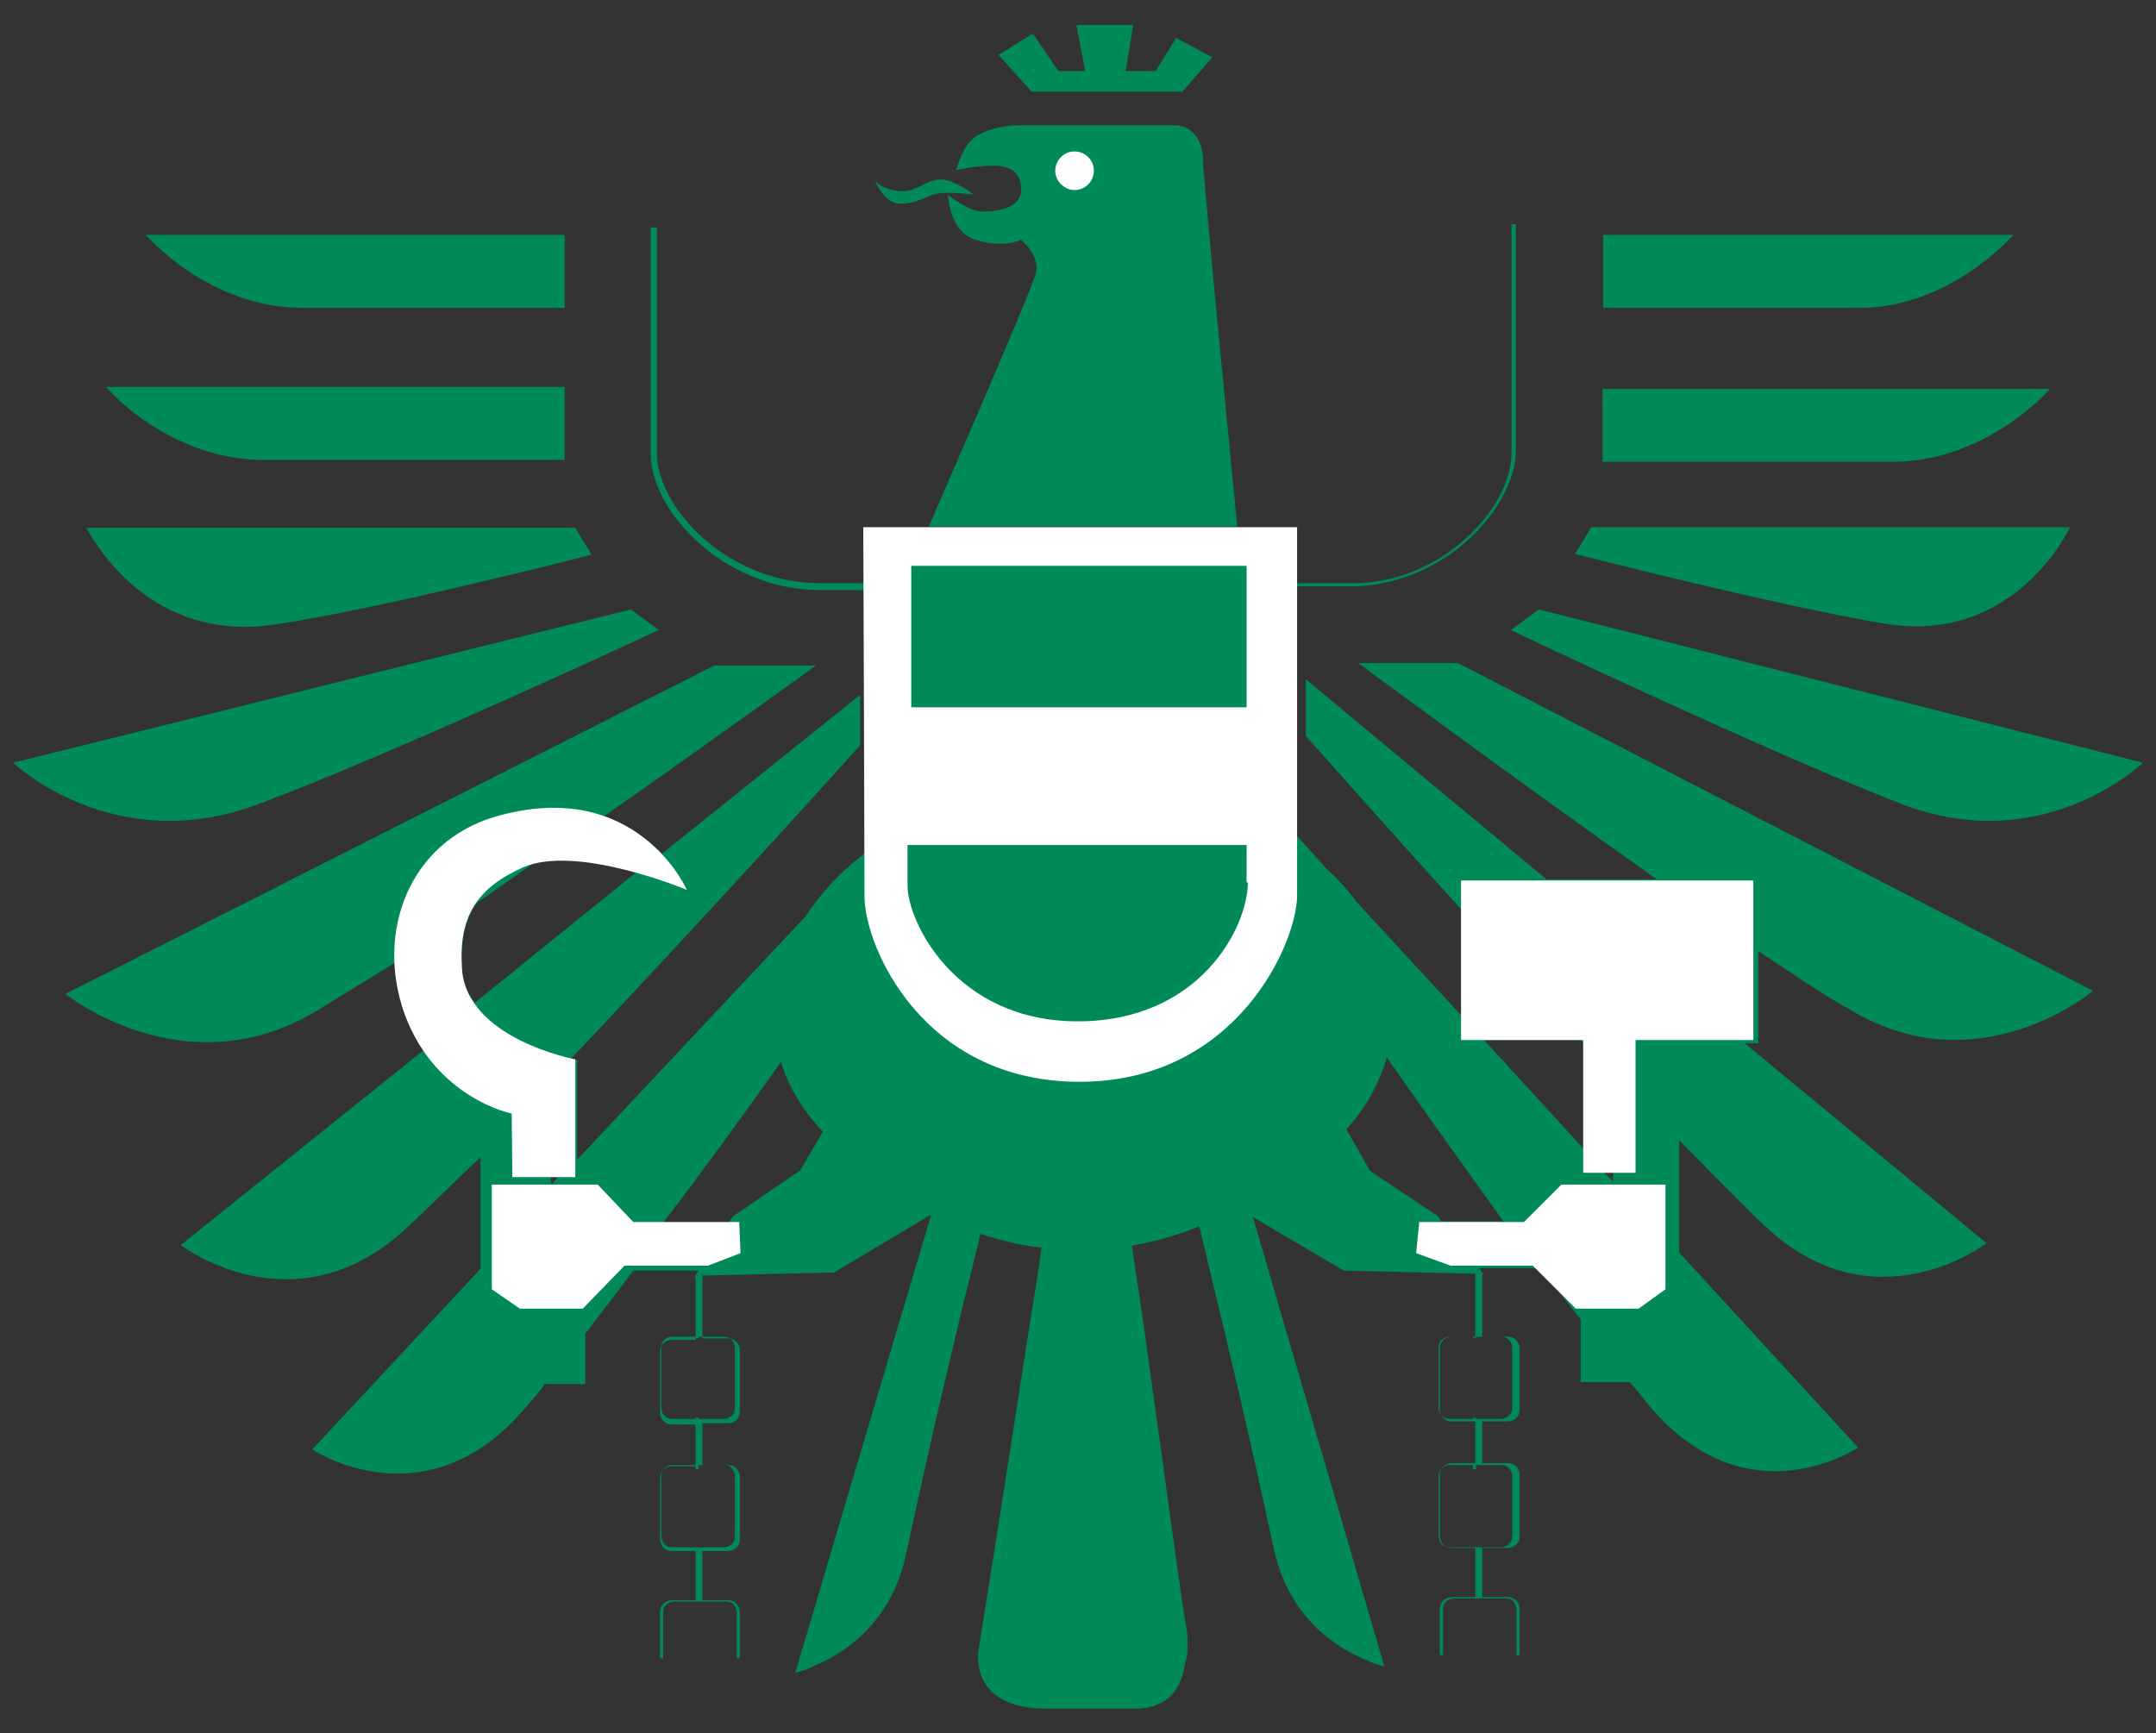 <?xml version="1.0" encoding="utf-8"?>
<!-- Generator: Adobe Illustrator 22.0.1, SVG Export Plug-In . SVG Version: 6.00 Build 0)  -->
<svg version="1.1" id="Ebene_1" xmlns="http://www.w3.org/2000/svg" xmlns:xlink="http://www.w3.org/1999/xlink" x="0px" y="0px"
	 viewBox="0 0 345.9 278.1" style="enable-background:new 0 0 345.9 278.1;" xml:space="preserve">
<rect x="0" y="0" width="345.9" height="278.1" fill="#333333" stroke="none"/>
<style type="text/css">
	.st0{fill:#6E6E6E;}
	.st1{fill:#008A57;}
	.st2{fill:#FFFFFF;}
</style>
<g>
	<g>
		<path class="st1" d="M323,37.7h-65.8v11.7h41.2C312.9,49.4,323,37.7,323,37.7z"/>
		<path class="st1" d="M328.9,62.4h-71.8v11.7h47.1C319.1,73.8,328.9,62.4,328.9,62.4z"/>
		<path class="st1" d="M332.1,84.6h-76.8l-2.6,4.3c0,0,32.8,8.4,49.8,11.2C323.4,103.5,332.1,84.6,332.1,84.6z"/>
		<path class="st1" d="M305.3,129.1c22.7,8.6,38.5-6.7,38.5-6.7l-96.9-24.6l-4.5,3.3C242.3,101.1,284.7,121.2,305.3,129.1z"/>
		<path class="st1" d="M48.5,49.4h42.1V37.7H23.4C23.4,37.7,33.4,49.4,48.5,49.4z"/>
		<path class="st1" d="M42.3,73.8h48.3V62.1H17.1C17.1,62.4,27.2,73.8,42.3,73.8z"/>
		<path class="st1" d="M44.2,100.2c17.5-2.6,50.7-11.2,50.7-11.2l-2.6-4.3H13.8C14,84.6,22.7,103.5,44.2,100.2z"/>
		<path class="st1" d="M41.3,129.1c21.3-7.9,64.4-28,64.4-28l-4.5-3.3L2.1,122.4C2.1,122.4,18.1,137.7,41.3,129.1z"/>
		<path class="st1" d="M281.3,152.1c5.7,3.8,11,7.4,15.3,9.8c20.8,12.7,39.2-2.9,39.2-2.9l-101.9-52.6h-16c0,0,24.6,18.2,47.9,34.7
			h-17.7L209.5,109v9.1c0,0,10.8,12.2,24.9,27.8v17l-16.8-18.2c-1.4-1.9-2.9-3.6-4.8-5.3l-8.6-9.6l-0.5-35.7h12.9
			c15.3,0,26.6-12.9,26.6-21.8V36h-0.7v36.8c0,8.4-10.8,20.8-25.6,20.8H204v-6.2l-62.2-0.7v6.9h-10.1c-15.3,0-26.3-12.4-26.3-20.8
			V36.5h-1v36.4c0,8.9,11.5,21.8,27.3,21.8h10.1l-0.2,39l-3.3,3.6c-3.8,2.9-6.7,6.2-9.1,9.8l-36.6,39v-16c0,0-0.2,0-1-0.2
			c22.7-23.9,46.4-50.3,46.4-50.3v-8.1L106.2,137c-2.2-2.2-5.3-4.5-9.3-6c18.4-12.9,34-24.2,34-24.2h-16.3L10.5,159.5
			c0,0,18.9,15.3,40,2.9c3.6-2.2,8.1-5,13.2-8.1c0,2.9,0.7,6,1.7,8.9c0.7,1.9,1.7,3.6,2.6,5.3l-39,31.3c0,0,18.4,14.1,36.4-2.9
			c3.6-3.3,7.4-7.2,11.7-11.2v17.9l-27,29c0,0,18.2,12.2,34.2-6.7c1-1.2,2.2-2.4,3.1-3.8h6.5v-8.1c2.4-3.1,5-6.5,7.7-10.1h10.5
			l-0.7,1h0.2v10.1h-3.8c-0.7,0-1.9,0.5-1.9,1.9v9.8c0,0.7,0.5,1.9,1.9,1.9h3.8v6.7h-3.8c-0.7,0-1.9,0.5-1.9,1.9v9.8
			c0,0.7,0.5,1.9,1.9,1.9h3.8v7.9h-3.8c-0.7,0-1.9,0.5-1.9,1.9v7.4h0.5v-7.4c0-1.4,1.4-1.7,1.7-1.7h3.8l0,0h0.5l0,0h4.1
			c1.4,0,1.7,1.4,1.7,1.7v7.4h0.5v-7.4c0-0.7-0.5-1.9-1.9-1.9h-4.1v-7.9h4.1c0.7,0,1.9-0.5,1.9-1.9V237c0-0.7-0.5-1.9-1.9-1.9h-4.1
			v-6.7h4.1c0.7,0,1.9-0.5,1.9-1.9v-9.8c0-0.7-0.5-1.9-1.9-1.9h-4.1v-10.1l21.1-0.5l15.6-9.3l-21.8,73.5l0,0l0,0
			c0,0,1.4-0.2,3.3-1.2c4.5-1.9,12-6.7,14.4-17.5c4.3-20.1,8.6-38,12-51.7c3.1,1,6.5,1.9,9.8,2.2c-0.7,5.3-1.7,11-2.6,16.8
			c-3.3,21.5-6.9,44-7.4,47.1c-1,6,2.6,10.1,10.8,10.1H182c4.8,0,7.2-2.6,7.9-6.2c0.2-0.7,0.2-1.2,0.5-1.9c0.2-1.9,0.2-4.1-0.2-5.7
			c-0.5-2.4-3.3-23.4-6.2-44c-0.7-5.7-1.7-11.2-2.4-16.5c3.8-0.7,7.4-1.7,10.8-3.1c3.3,13.6,7.7,31.8,12,51.9
			c2.4,10.8,9.8,15.6,14.4,17.5c1.9,1,3.3,1.2,3.3,1.2l0,0l0,0l-10.1-34.5l-11-37.6l14.6,8.6l21.1,0.5v10.1h-3.8
			c-0.7,0-1.9,0.5-1.9,1.9v9.8c0,0.7,0.5,1.9,1.9,1.9h3.8v6.7h-3.8c-0.7,0-1.9,0.5-1.9,1.9v9.8c0,0.7,0.5,1.9,1.9,1.9h3.8v7.9h-3.8
			c-0.7,0-1.9,0.5-1.9,1.9v7.4h0.5v-7.4c0-1.4,1.4-1.7,1.7-1.7h3.8l0,0h0.5l0,0h4.1c1.4,0,1.7,1.4,1.7,1.7v7.4h0.5v-7.4
			c0-0.7-0.5-1.9-1.9-1.9h-4.1v-7.9h4.1c0.7,0,1.9-0.5,1.9-1.9v-9.8c0-0.7-0.5-1.9-1.9-1.9h-4.1v-6.7h4.1c0.7,0,1.9-0.5,1.9-1.9
			v-9.8c0-0.7-0.5-1.9-1.9-1.9h-4.1v-10h0.2l-0.7-1h9.6l1.7,1.7c1.7,2.2,3.3,4.5,5,6.5v10.1h7.9c1.2,1.4,2.2,2.6,3.1,3.8
			c15.8,18.7,33.5,6.7,33.5,6.7l-28.7-31.3V183c5,5,9.6,9.8,13.6,13.6c17.7,16.8,35.7,2.9,35.7,2.9l-38.8-32.1h2.2v-15.3H281.3z
			 M116.2,235.1c1.4,0,1.7,1.4,1.7,1.7v9.8c0,1.4-1.4,1.7-1.7,1.7h-4.1l0,0h-0.5l0,0h-3.8c-1.4,0-1.7-1.4-1.7-1.7v-9.8
			c0-1.4,1.4-1.7,1.7-1.7h3.8v0.7h0.5v-0.7H116.2z M116.2,214.5c1.4,0,1.7,1.4,1.7,1.7v9.8c0,1.4-1.4,1.7-1.7,1.7h-4.1v-0.2h-0.5
			v0.2h-3.8c-1.4,0-1.7-1.4-1.7-1.7v-9.8c0-1.4,1.4-1.7,1.7-1.7h3.8v0.2h0.5v-0.2H116.2z M240.9,235.1c1.4,0,1.7,1.4,1.7,1.7v9.8
			c0,1.4-1.4,1.7-1.7,1.7h-4.1l0,0h-0.5l0,0h-3.8c-1.4,0-1.7-1.4-1.7-1.7v-9.8c0-1.4,1.4-1.7,1.7-1.7h3.8v0.7h0.5v-0.7H240.9z
			 M240.9,214.5c1.4,0,1.7,1.4,1.7,1.7v9.8c0,1.4-1.4,1.7-1.7,1.7h-4.1v-0.2h-0.5v0.2h-3.8c-1.4,0-1.7-1.4-1.7-1.7v-9.8
			c0-1.4,1.4-1.7,1.7-1.7h3.8v0.2h0.5v-0.2H240.9z M257.4,188.2h1.4v1.4L257.4,188.2z M253.6,166.9c0.2,0.2,0.2,0.2,0.5,0.5v17
			l-16-17.5H253.6z M88.5,190.1L88.5,190.1l-0.2-1.2h1.2L88.5,190.1z M74.1,155.2c-0.2-4.3,0.5-7.7,2.4-10.3
			c3.1-2.2,6.2-4.3,9.3-6.5c4.8-1.2,11.5,0,16.5,1.4l-26.1,21.1C74.8,159.3,74.1,157.6,74.1,155.2z M117.6,195.2l-0.7,1h-10.5
			c6.2-8.1,12.7-17,18.9-25.8c1.2,4.1,3.6,7.9,6.7,11.2l-3.6,6.2L117.6,195.2z M231.3,196.1l-0.7-1l-10.8-7.2l-3.8-6.7
			c3.1-3.3,5.3-7.4,6.5-11.5c6.2,8.9,12.7,17.9,18.7,26.3H231.3z"/>
		<polygon class="st1" points="189.7,14.7 194.5,9.2 188.7,6.1 185.4,11.4 180.6,11.4 181.8,4 172.7,4 174.1,11.4 169.8,11.4 
			165.7,5.4 160.2,8.8 165.5,14.7 		"/>
		<path class="st1" d="M163.8,30.8c-0.2,2.9-4.8,3.3-6.7,3.1c-1.9-0.2-5-2.6-5-2.6s0.2,6,4.5,7.2c4.3,1.4,7.2,0,7.2,0
			s3.1,2.4,2.4,5.3c-0.7,2.9-17.2,40.7-17.2,40.7h49.5c0,0-5.5-56-5.5-58.9c0-2.9-1.7-5.5-4.5-5.5h-24.6c-2.9,0-5,0.5-7.2,1.7
			c-2.2,1.2-3.3,5.5-3.3,5.5s2.9-0.7,5.7-0.7C161.7,26.5,164.1,27.4,163.8,30.8z"/>
		<path class="st1" d="M144.5,32.7c2.6,0,4.3-1.4,6.2-1.7c1.9-0.2,5.5,0.2,5.5,0.2s-3.1-2.4-5.3-2.4c-2.2,0-3.8,1.9-6.2,1.9
			c-3.3-0.2-4.3-1.7-4.3-1.7S141.8,32.7,144.5,32.7z"/>
	</g>
	<g>
		<path class="st2" d="M172.4,30.5c1.7,0,3.1-1.4,3.1-3.1s-1.4-3.1-3.1-3.1c-1.7,0-3.1,1.4-3.1,3.1
			C169.3,29.1,170.8,30.5,172.4,30.5"/>
		<g>
			<path class="st2" d="M82.2,188.9h10.1V170c0,0-17.7-3.3-18.2-14.8c-0.5-8.1,2.4-12.7,9.8-16c8.6-3.8,26.3,3.6,26.3,3.6
				s-8.1-18.4-30.9-11.7c-13.6,4.1-19.1,18.4-14.4,31.6c5,13.6,17.2,16,17.2,16L82.2,188.9L82.2,188.9z"/>
			<polygon class="st2" points="101.6,196.1 95.9,190.1 78.9,190.1 78.9,206.9 83.4,210 93.5,210 100.2,203.1 113.6,203.1 
				118.8,201.1 118.6,196.1 			"/>
			<polygon class="st2" points="244.5,196.1 227.7,196.1 227.2,201.1 232.7,203.1 245.9,203.1 252.8,210 262.9,210 267.2,206.9 
				267.2,190.1 250.5,190.1 			"/>
			<polygon class="st2" points="234.4,141.3 234.4,166.9 254,166.9 254,188.2 262.4,188.2 262.4,166.9 281.3,166.9 281.3,141.3 			
				"/>
			<g>
				<path class="st2" d="M138.5,84.6c0,0,0.2,51.4,0.2,59.3s9.3,29.7,34.5,29.7s34.9-22.3,34.9-29.9V84.6H138.5z M146.1,90.8H200
					v22.7h-53.8V90.8z M200.2,141.6c0,7.2-7.7,22.3-27.3,22.3c-19.6,0-27.3-16-27.3-21.8c0-2.2,0-6.5,0-6.5H200v6H200.2z"/>
			</g>
		</g>
	</g>
</g>
</svg>
